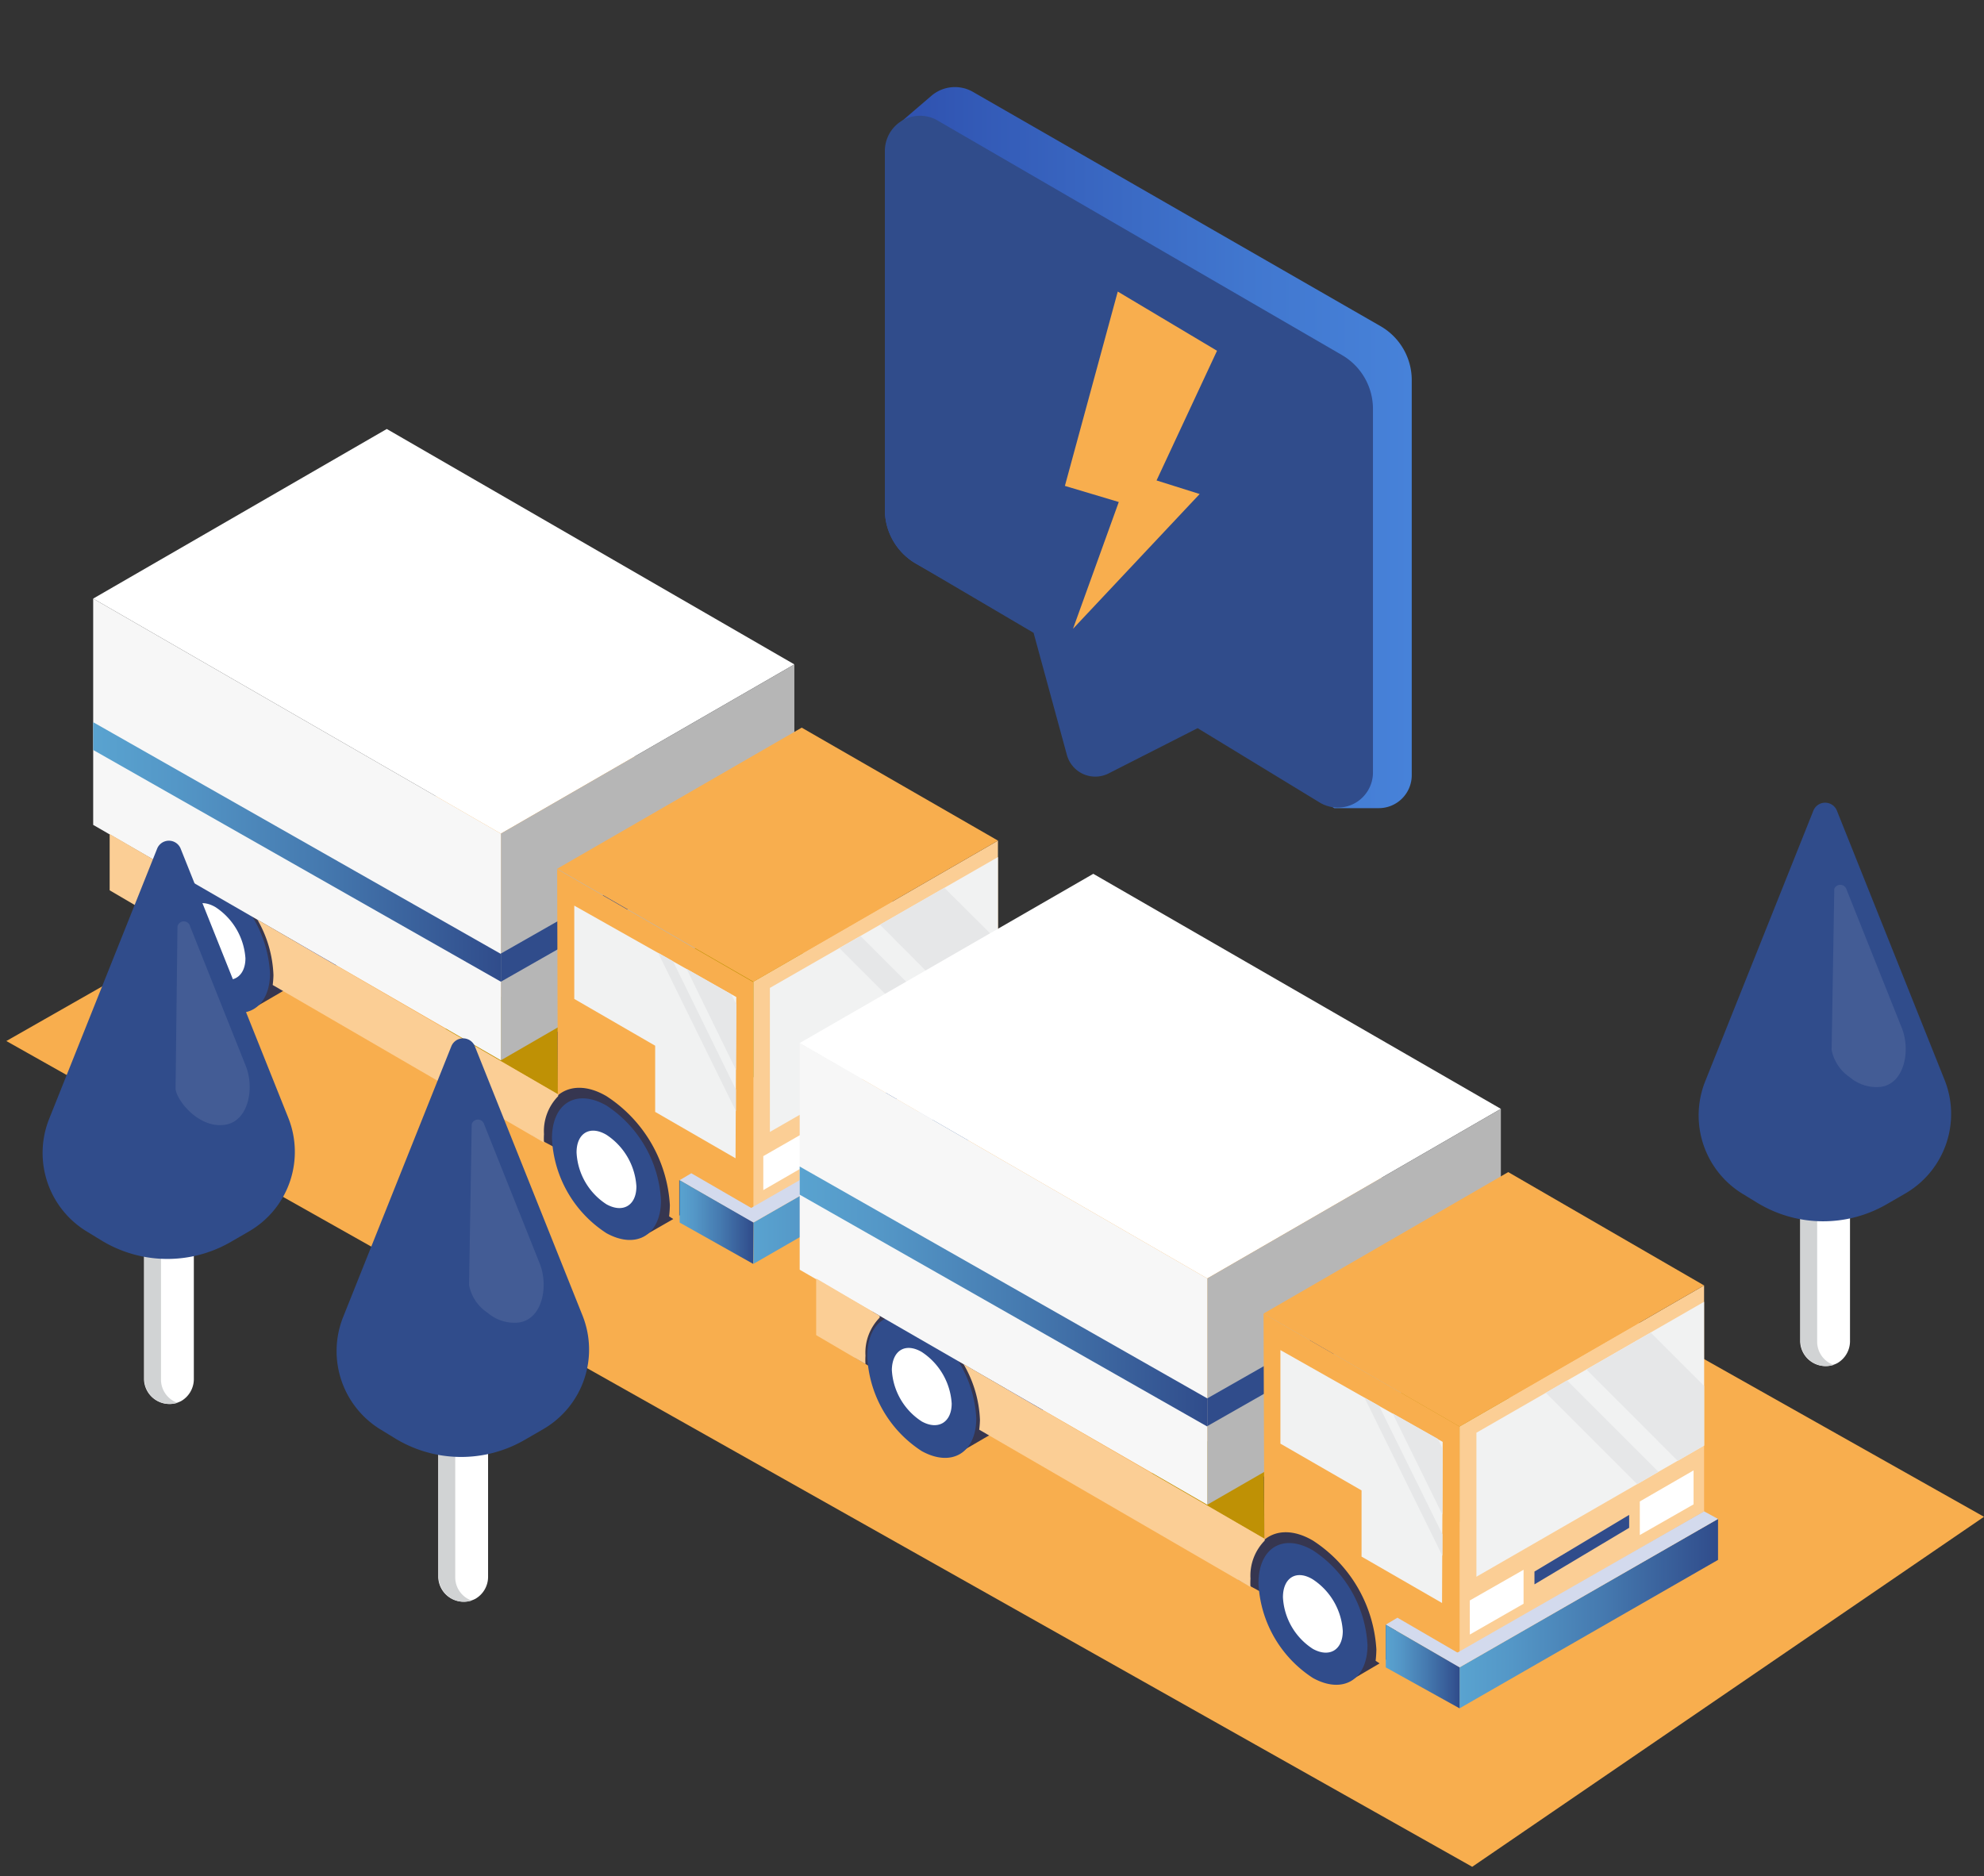 <?xml version="1.0" encoding="UTF-8"?> <svg xmlns="http://www.w3.org/2000/svg" xmlns:xlink="http://www.w3.org/1999/xlink" viewBox="0 0 156.5 148"><rect x="0" y="0" width="156.5" height="148" fill="#333333" stroke="none"/> <defs> <style>.a{fill:#f8ae4e;}.b{fill:#fff;}.c{fill:#d1d3d4;}.d{fill:#304c8b;}.e{fill:#435c95;}.f{fill:#bf9105;}.g{fill:#363650;}.h{fill:#1e327a;}.i{fill:#2842a2;}.j{fill:#b6b6b6;}.k{fill:#f7f7f7;}.l{fill:url(#a);}.m{fill:url(#b);}.n{fill:#fbce95;}.o{fill:#f1f2f2;}.p{fill:#d3daed;}.q{fill:#e6e7e8;}.r{fill:url(#c);}.s{fill:url(#d);}.t{fill:url(#e);}.u{fill:url(#f);}.v{fill:url(#g);}</style> <linearGradient id="a" x1="160.87" y1="-1161.2" x2="193.02" y2="-1161.2" gradientTransform="translate(200.38 -1094) rotate(180)" gradientUnits="userSpaceOnUse"> <stop offset="0" stop-color="#304c8b"></stop> <stop offset="0.44" stop-color="#4579af"></stop> <stop offset="0.8" stop-color="#5497c7"></stop> <stop offset="1" stop-color="#59a3d0"></stop> </linearGradient> <linearGradient id="b" x1="120.59" y1="-1186.23" x2="140.95" y2="-1186.23" xlink:href="#a"></linearGradient> <linearGradient id="c" x1="140.96" y1="-1190.4" x2="146.78" y2="-1190.4" xlink:href="#a"></linearGradient> <linearGradient id="d" x1="105.15" y1="-1196.28" x2="137.3" y2="-1196.28" xlink:href="#a"></linearGradient> <linearGradient id="e" x1="64.86" y1="-1221.29" x2="85.25" y2="-1221.29" xlink:href="#a"></linearGradient> <linearGradient id="f" x1="85.24" y1="-1225.46" x2="91.07" y2="-1225.46" xlink:href="#a"></linearGradient> <linearGradient id="g" x1="69.8" y1="35.31" x2="111.35" y2="35.31" gradientUnits="userSpaceOnUse"> <stop offset="0" stop-color="#2e4fad"></stop> <stop offset="0.14" stop-color="#3258b5"></stop> <stop offset="0.69" stop-color="#4177cf"></stop> <stop offset="1" stop-color="#4782d9"></stop> </linearGradient> </defs> <title>4</title> <polygon class="a" points="44.94 56.8 156.5 119.65 116.13 147.26 0.5 82.12 44.94 56.8"></polygon> <path class="b" d="M145.93,88.91v16.92a2,2,0,0,1-1,1.7h0a2,2,0,0,1-2.93-1.7V91.17Z"></path> <path class="c" d="M145.93,88.91v.76l-2.59,1.5v14.66a1.94,1.94,0,0,0,1.3,1.84,2,2,0,0,1-2.61-1.84V91.17Z"></path> <path class="d" d="M144.89,63.93l8.49,21.23a7.25,7.25,0,0,1-3.11,9l-1.47.85a10,10,0,0,1-10.17-.12l-1.13-.69a7.25,7.25,0,0,1-3-8.88l8.54-21.37A1,1,0,0,1,144.89,63.93Z"></path> <path class="e" d="M145.63,70.1l4.39,11c.69,1.73.23,4.33-1.61,4.63a3.23,3.23,0,0,1-2.49-.75,3.37,3.37,0,0,1-1.44-2.17l.21-12.69A.51.51,0,0,1,145.63,70.1Z"></path> <polygon class="f" points="50.58 90.1 35.09 81.19 54.39 70.03 69.87 78.94 50.58 90.1"></polygon> <polygon class="g" points="43.05 86.64 44.01 86.38 43.98 81.39 52.57 81.39 51.68 94.77 41.96 89.55 43.05 86.64"></polygon> <polygon class="g" points="12.8 69.11 13.29 67.78 13.73 63.86 22.32 63.86 21.31 77.79 11.68 71.99 12.8 69.11"></polygon> <polygon class="h" points="24.43 68.21 28.26 66.25 28.26 75.13 24.43 77.38 24.43 68.21"></polygon> <path class="i" d="M17.39,69.54A9.41,9.41,0,0,0,21.69,77c2.36,1.3,4.3.14,4.3-2.6a9.55,9.55,0,0,0-4.3-7.47C19.32,65.59,17.39,66.74,17.39,69.54Z"></path> <polygon class="g" points="50.55 88.49 54.42 86.5 54.42 95.41 50.55 97.63 50.55 88.49"></polygon> <path class="g" d="M19.78,70.58l3.84-2v7.53a2.41,2.41,0,0,1-1.18,2l-2.68,1.56Z"></path> <path class="d" d="M12.72,71.9A9.41,9.41,0,0,0,17,79.37c2.36,1.3,4.3.14,4.3-2.6A9.55,9.55,0,0,0,17,69.31C14.65,67.93,12.72,69.11,12.72,71.9Z"></path> <path class="b" d="M14.65,73A5.16,5.16,0,0,0,17,77c1.3.72,2.36.06,2.36-1.41A5.25,5.25,0,0,0,17,71.56C15.72,70.81,14.65,71.44,14.65,73Z"></path> <polygon class="b" points="62.66 52.41 30.51 33.84 7.35 47.22 39.51 65.76 62.66 52.41"></polygon> <polygon class="j" points="62.66 52.41 62.66 70.26 39.51 83.64 39.51 65.76 62.66 52.41"></polygon> <polygon class="k" points="39.51 65.76 7.35 47.22 7.35 65.07 39.51 83.64 39.51 65.76"></polygon> <polygon class="l" points="39.51 75.25 7.35 56.97 7.35 59.16 39.51 77.44 39.51 75.25"></polygon> <polygon class="d" points="39.51 75.22 57.33 65.07 57.33 67.29 39.51 77.44 39.51 75.22"></polygon> <polygon class="m" points="59.43 96.44 59.43 99.7 79.79 87.97 79.79 84.77 59.43 96.44"></polygon> <polygon class="n" points="78.72 84.13 59.43 95.26 59.43 77.44 78.72 66.31 78.72 84.13"></polygon> <polygon class="o" points="78.72 78.97 60.73 89.29 60.73 77.93 78.72 67.61 78.72 78.97"></polygon> <polygon class="b" points="64.45 91.43 60.21 93.88 60.21 91.2 64.45 88.77 64.45 91.43"></polygon> <polygon class="d" points="72.81 85.46 65.34 89.93 65.34 88.92 72.81 84.45 72.81 85.46"></polygon> <polygon class="b" points="77.86 83.61 73.62 86.03 73.62 83.35 77.86 80.93 77.86 83.61"></polygon> <path class="a" d="M53.58,96.47V93.1l5.83,3.37v-19L43.95,68.56,44,86.41c.92-.78,2.31-.84,3.84.06a11,11,0,0,1,5,8.59,8.74,8.74,0,0,1-.06.89Z"></path> <path class="d" d="M43.54,89.81a9.41,9.41,0,0,0,4.3,7.47c2.36,1.3,4.3.14,4.3-2.6a9.55,9.55,0,0,0-4.3-7.47C45.48,85.86,43.54,87,43.54,89.81Z"></path> <path class="b" d="M45.48,90.91A5.16,5.16,0,0,0,47.84,95c1.3.72,2.36.09,2.36-1.41a5.25,5.25,0,0,0-2.36-4.07C46.54,88.75,45.48,89.38,45.48,90.91Z"></path> <polygon class="a" points="59.43 77.44 43.95 68.53 63.24 57.4 78.72 66.31 59.43 77.44"></polygon> <polygon class="o" points="58.02 91.37 51.68 87.71 51.68 82.49 45.3 78.8 45.3 71.44 58.08 78.65 58.02 91.37"></polygon> <path class="n" d="M8.65,65.79v4.44l3.89,2.28a5.11,5.11,0,0,1,0-.66,3.94,3.94,0,0,1,1.12-3l0-.14Z"></path> <path class="n" d="M42.91,90.13a5.11,5.11,0,0,1,0-.66,3.94,3.94,0,0,1,1.12-3v-.14L20.3,72.54a9.41,9.41,0,0,1,1.27,4.38,7.07,7.07,0,0,1-.06.78Z"></path> <polygon class="p" points="58.34 95.81 59.43 96.44 79.79 84.77 78.72 84.13 58.34 95.81"></polygon> <polygon class="q" points="73.42 82 75.09 81.05 67.88 73.84 66.21 74.79 73.42 82"></polygon> <polygon class="q" points="69.41 72.94 76.62 80.18 78.72 78.97 78.72 74.24 74.49 70.03 69.41 72.94"></polygon> <polygon class="q" points="58.05 87.65 58.05 85.95 53.09 75.83 51.91 75.16 58.05 87.65"></polygon> <polygon class="q" points="57.7 78.45 54.16 76.43 58.05 84.39 58.08 79.23 57.7 78.45"></polygon> <polygon class="p" points="59.29 96.39 60.21 95.84 54.53 92.55 53.61 93.1 59.29 96.39"></polygon> <polygon class="r" points="59.43 96.44 53.61 93.1 53.61 96.44 59.41 99.7 59.43 96.44"></polygon> <polygon class="f" points="106.28 125.16 90.82 116.25 110.11 105.12 125.6 114.03 106.28 125.16"></polygon> <polygon class="g" points="98.78 121.73 99.73 121.47 99.7 116.48 108.3 116.48 107.4 129.83 97.66 124.61 98.78 121.73"></polygon> <polygon class="g" points="68.5 104.16 69.02 102.84 69.45 98.94 78.05 98.94 77.04 112.84 67.41 107.08 68.5 104.16"></polygon> <polygon class="h" points="80.15 103.3 83.99 101.31 83.99 110.22 80.15 112.44 80.15 103.3"></polygon> <path class="i" d="M73.11,104.63a9.41,9.41,0,0,0,4.3,7.47c2.36,1.3,4.3.14,4.3-2.6a9.55,9.55,0,0,0-4.3-7.47C75,100.67,73.11,101.83,73.11,104.63Z"></path> <polygon class="g" points="106.28 123.54 110.11 121.58 110.11 130.46 106.28 132.71 106.28 123.54"></polygon> <path class="g" d="M75.48,105.63l3.84-2v7.53a2.41,2.41,0,0,1-1.18,2l-2.68,1.56Z"></path> <path class="d" d="M68.41,107a9.41,9.41,0,0,0,4.3,7.47c2.36,1.3,4.3.14,4.3-2.6a9.55,9.55,0,0,0-4.3-7.47C70.35,103,68.41,104.16,68.41,107Z"></path> <path class="b" d="M70.35,108.06a5.16,5.16,0,0,0,2.36,4.07c1.3.72,2.36.06,2.36-1.41a5.25,5.25,0,0,0-2.36-4.07C71.41,105.89,70.38,106.53,70.35,108.06Z"></path> <polygon class="b" points="118.39 87.47 86.24 68.93 63.08 82.28 95.23 100.85 118.39 87.47"></polygon> <polygon class="j" points="118.39 87.47 118.39 105.35 95.23 118.7 95.23 100.85 118.39 87.47"></polygon> <polygon class="k" points="95.23 100.85 63.08 82.28 63.08 100.16 95.23 118.7 95.23 100.85"></polygon> <polygon class="s" points="95.23 110.31 63.08 92.02 63.08 94.24 95.23 112.53 95.23 110.31"></polygon> <polygon class="d" points="95.23 110.31 113.05 100.16 113.05 102.35 95.23 112.5 95.23 110.31"></polygon> <polygon class="t" points="115.13 131.53 115.13 134.76 135.52 123.05 135.52 119.82 115.13 131.53"></polygon> <polygon class="n" points="134.42 119.22 115.13 130.35 115.13 112.53 134.42 101.4 134.42 119.22"></polygon> <polygon class="o" points="134.42 114.03 116.46 124.38 116.46 113.02 134.42 102.69 134.42 114.03"></polygon> <polygon class="b" points="120.18 126.51 115.94 128.94 115.94 126.25 120.18 123.83 120.18 126.51"></polygon> <polygon class="d" points="128.51 120.52 121.04 124.98 121.04 123.97 128.51 119.5 128.51 120.52"></polygon> <polygon class="b" points="133.59 118.67 129.35 121.09 129.35 118.44 133.59 115.99 133.59 118.67"></polygon> <path class="a" d="M109.3,131.53v-3.37l5.83,3.37v-19l-15.46-8.91.06,17.85c.92-.78,2.31-.84,3.84.06a11,11,0,0,1,5,8.59,8.73,8.73,0,0,1-.06.89Z"></path> <path class="d" d="M99.27,124.9a9.41,9.41,0,0,0,4.3,7.47c2.36,1.3,4.3.14,4.3-2.6a9.55,9.55,0,0,0-4.3-7.47C101.2,120.92,99.27,122.1,99.27,124.9Z"></path> <path class="b" d="M101.2,126a5.16,5.16,0,0,0,2.36,4.07c1.3.72,2.36.09,2.36-1.41a5.25,5.25,0,0,0-2.36-4.07C102.27,123.8,101.2,124.44,101.2,126Z"></path> <polygon class="a" points="115.13 112.53 99.67 103.62 118.97 92.46 134.42 101.4 115.13 112.53"></polygon> <polygon class="o" points="113.75 126.45 107.4 122.79 107.4 117.57 101 113.88 101 106.5 113.8 113.74 113.75 126.45"></polygon> <path class="n" d="M64.38,100.85v4.47l3.89,2.28a5.1,5.1,0,0,1,0-.66,3.94,3.94,0,0,1,1.12-3l0-.14Z"></path> <path class="n" d="M98.64,125.19a5.1,5.1,0,0,1,0-.66,3.94,3.94,0,0,1,1.12-3v-.14L76,107.6A9.41,9.41,0,0,1,77.3,112a7.07,7.07,0,0,1-.06.78Z"></path> <polygon class="p" points="114.03 130.9 115.13 131.53 135.52 119.82 134.42 119.22 114.03 130.9"></polygon> <polygon class="q" points="129.15 117.08 130.82 116.1 123.61 108.89 121.94 109.87 129.15 117.08"></polygon> <polygon class="q" points="125.14 108.03 132.34 115.24 134.42 114.03 134.42 109.33 130.21 105.12 125.14 108.03"></polygon> <polygon class="q" points="113.78 122.73 113.78 121.03 108.79 110.91 107.63 110.25 113.78 122.73"></polygon> <polygon class="q" points="113.43 113.51 109.85 111.49 113.78 119.48 113.8 114.29 113.43 113.51"></polygon> <polygon class="p" points="115.02 131.47 115.94 130.93 110.23 127.61 109.31 128.16 115.02 131.47"></polygon> <polygon class="u" points="115.13 131.53 109.31 128.16 109.31 131.53 115.13 134.76 115.13 131.53"></polygon> <path class="v" d="M108.9,25.73,76.75,7.25a2.85,2.85,0,0,0-3.26.29L70.62,10,69.8,40.21a4.91,4.91,0,0,0,2.45,4.25l12.34,7L97.5,59l7.75,4.75h3.51a2.6,2.6,0,0,0,2.6-2.6V30A4.91,4.91,0,0,0,108.9,25.73Z"></path> <path class="d" d="M69.8,11.93V40.21a4.91,4.91,0,0,0,2.45,4.25l9.28,5.46,2.63,9.64A2.32,2.32,0,0,0,87.47,61l7-3.56,9.67,5.89A2.77,2.77,0,0,0,108.3,61V32.28A4.91,4.91,0,0,0,105.84,28L74,9.53A2.77,2.77,0,0,0,69.8,11.93Z"></path> <polygon class="a" points="88.17 23 96 27.67 91.23 37.9 94.63 38.97 84.64 49.6 88.25 39.6 84 38.33 88.17 23"></polygon> <path class="b" d="M38.5,107.5v16.92a2,2,0,0,1-1,1.7h0a2,2,0,0,1-2.93-1.7V109.76Z"></path> <path class="c" d="M38.5,107.5v.76l-2.59,1.5v14.66a1.94,1.94,0,0,0,1.3,1.84,2,2,0,0,1-2.61-1.84V109.76Z"></path> <path class="d" d="M37.45,82.52l8.49,21.23a7.25,7.25,0,0,1-3.11,9l-1.47.85a10,10,0,0,1-10.17-.12l-1.13-.69a7.25,7.25,0,0,1-3-8.88l8.54-21.37A1,1,0,0,1,37.45,82.52Z"></path> <path class="e" d="M38.19,88.69l4.39,11c.69,1.73.23,4.33-1.61,4.63a3.23,3.23,0,0,1-2.49-.75A3.37,3.37,0,0,1,37,101.37l.21-12.69A.51.51,0,0,1,38.19,88.69Z"></path> <path class="b" d="M15.29,91.9v16.92a2,2,0,0,1-1,1.7h0a2,2,0,0,1-2.93-1.7V94.16Z"></path> <path class="c" d="M15.29,91.9v.76l-2.59,1.5v14.66a1.94,1.94,0,0,0,1.3,1.84,2,2,0,0,1-2.61-1.84V94.16Z"></path> <path class="d" d="M14.24,66.92l8.49,21.23a7.25,7.25,0,0,1-3.11,9L18.15,98A10,10,0,0,1,8,97.85l-1.13-.69a7.25,7.25,0,0,1-3-8.88l8.54-21.37A1,1,0,0,1,14.24,66.92Z"></path> <path class="e" d="M15,73.09l4.39,11c.69,1.73.23,4.33-1.61,4.63-2.17.36-4-2.12-3.93-2.92L14,73.09A.51.51,0,0,1,15,73.09Z"></path> </svg> 